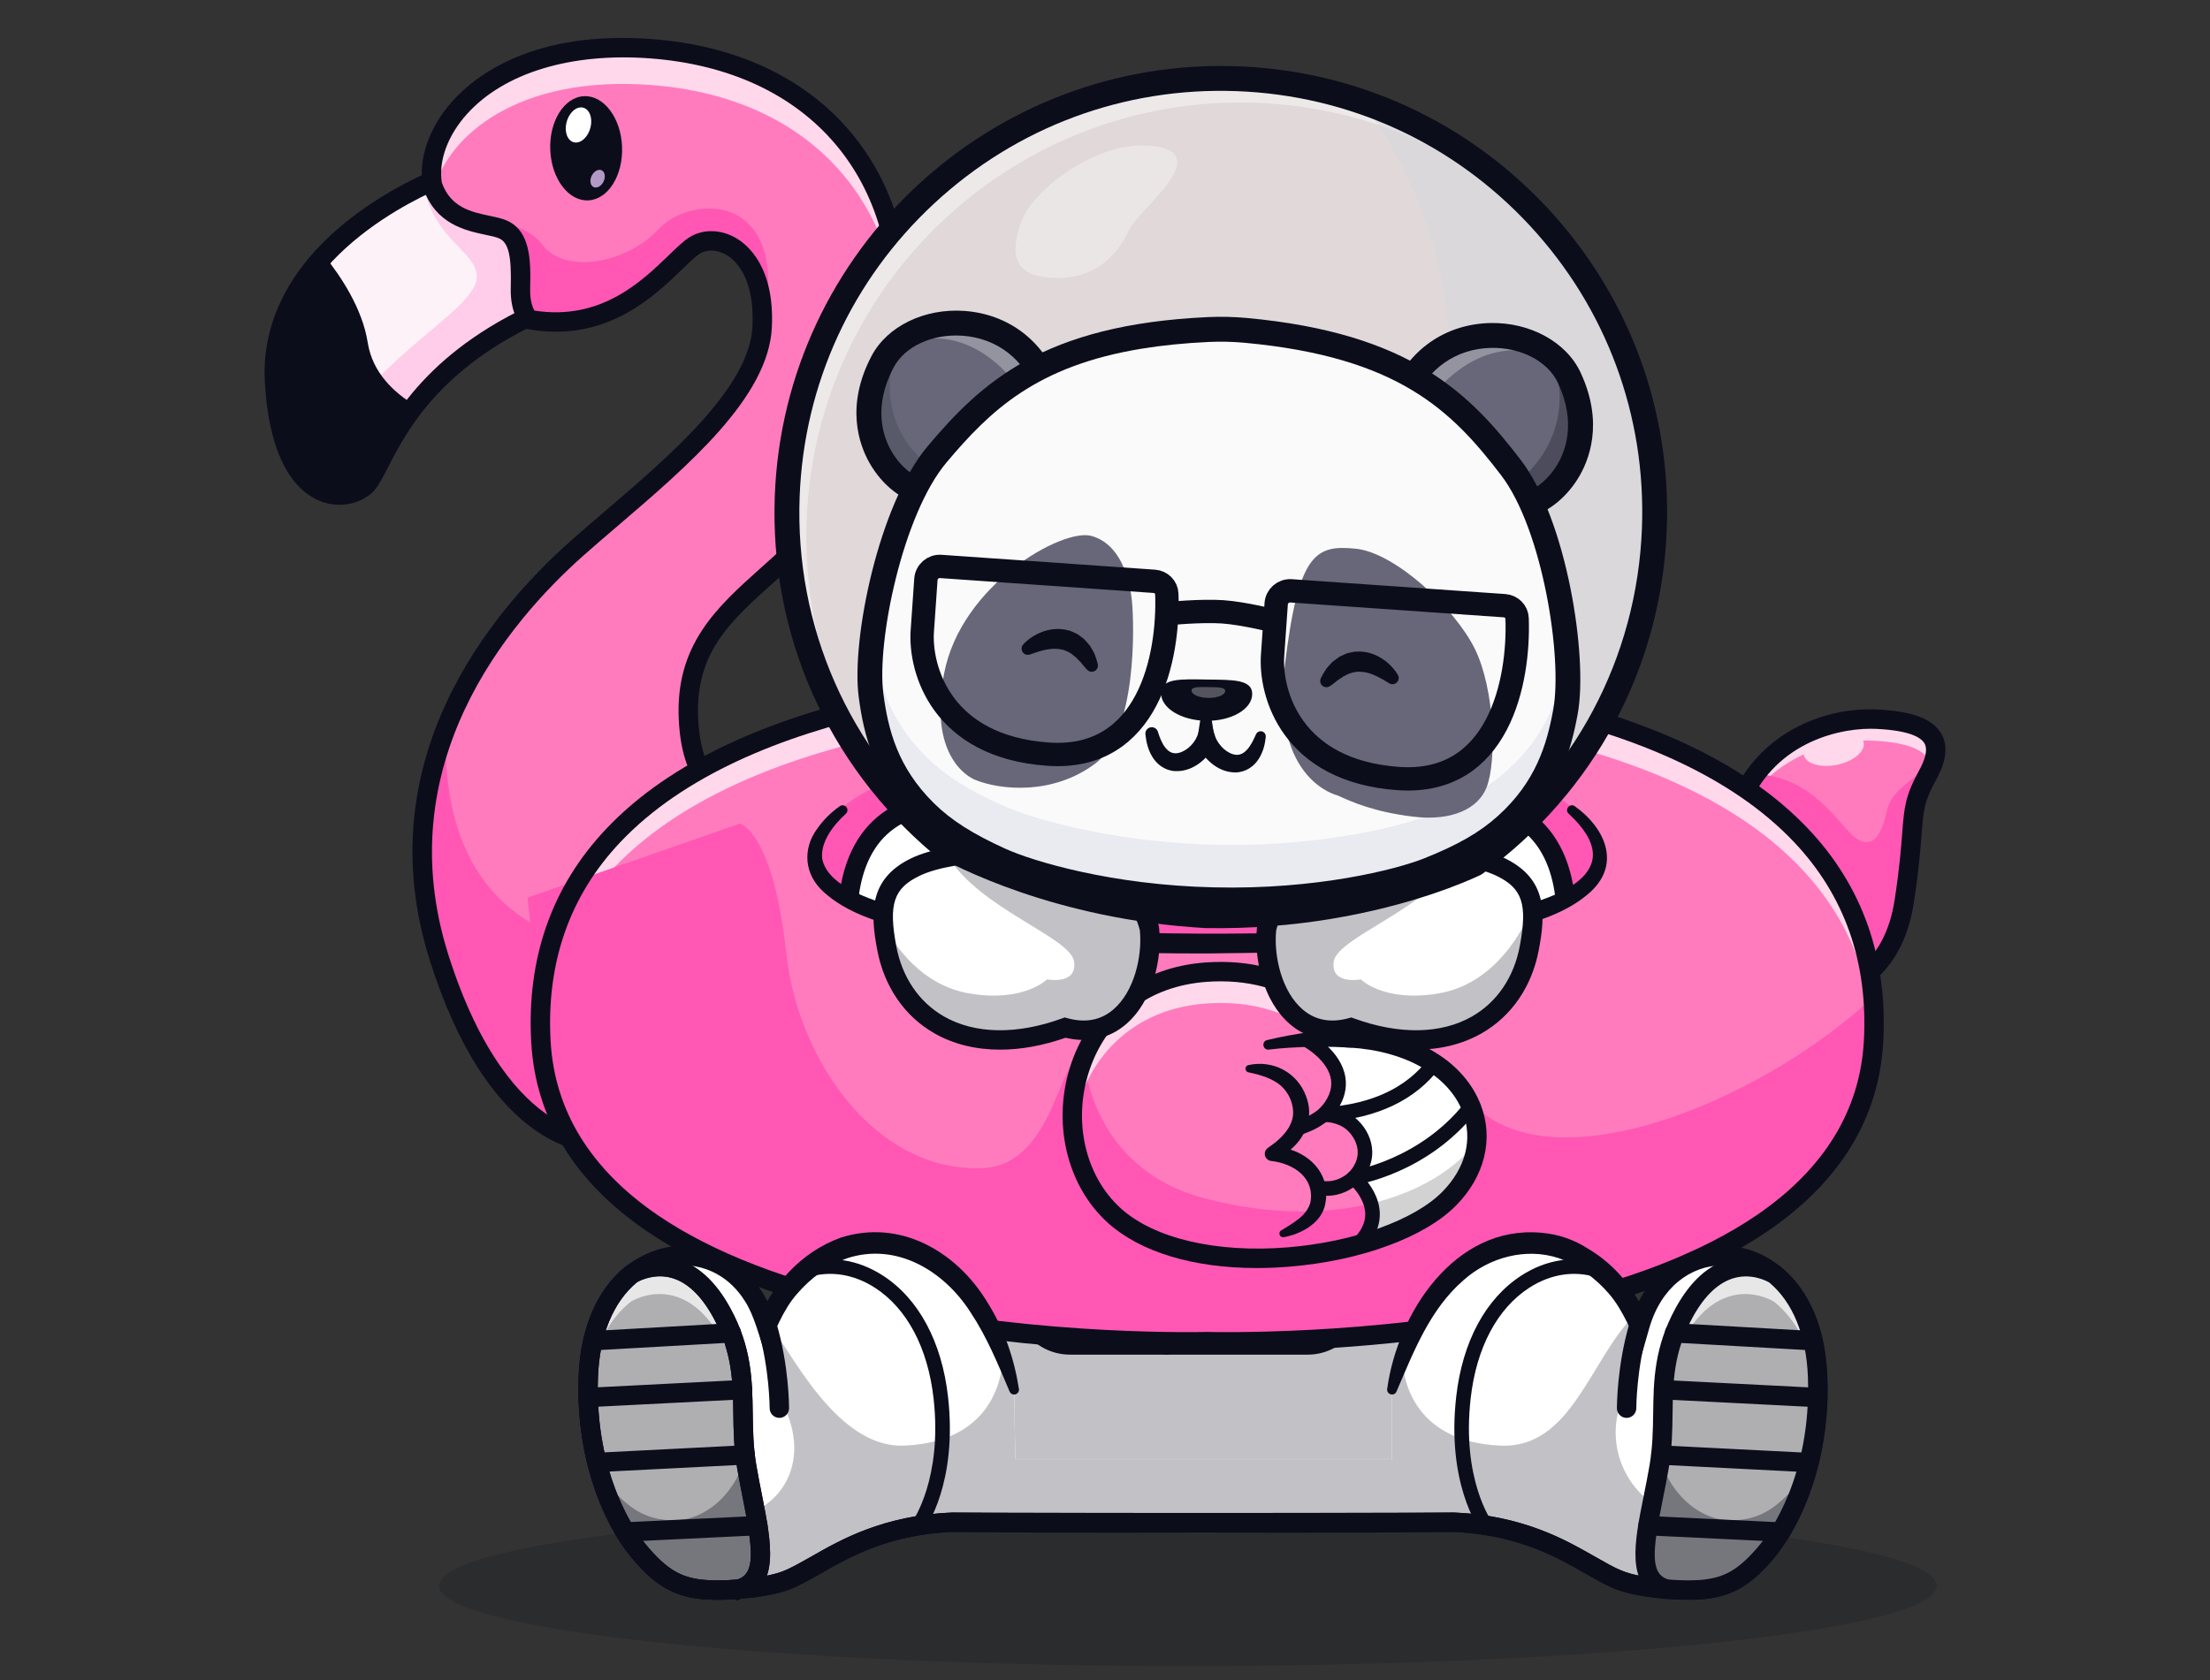 <svg width="142" height="108" viewBox="0 0 142 108" fill="none" xmlns="http://www.w3.org/2000/svg">
<rect x="0" y="0" width="142" height="108" fill="#333333" stroke="none"/>
<path d="M35.534 19.657C30.987 21.551 28.328 23.927 26.662 26.046C24.873 28.321 24.231 30.296 23.627 31.045C22.769 32.113 19.748 32.678 18.338 28.544C17.983 27.511 17.733 26.188 17.639 24.502C17.453 21.144 18.913 18.46 20.824 16.413C22.938 14.148 25.602 12.659 27.195 11.9C28.04 11.499 28.583 11.301 28.583 11.301C28.583 11.301 42.954 16.575 35.534 19.657Z" fill="#FDF2F8"/>
<path d="M35.536 19.657C30.989 21.551 28.33 23.927 26.664 26.046C24.875 28.321 24.233 30.297 23.628 31.045C22.771 32.113 19.75 32.678 18.34 28.544C19.185 29.211 20.474 29.332 22.144 26.884C25.328 22.22 30.82 19.655 30.634 17.677C30.488 16.094 27.874 15.375 27.197 11.9C28.042 11.499 28.585 11.301 28.585 11.301C28.585 11.301 42.956 16.575 35.536 19.657Z" fill="#FFCCEA"/>
<path d="M26.663 26.05C24.874 28.326 24.231 30.301 23.627 31.049C22.557 32.382 18.106 32.935 17.639 24.506C17.453 21.149 18.913 18.465 20.824 16.418C21.888 17.736 23.286 19.825 23.627 22.017C23.931 23.961 25.327 25.245 26.663 26.05Z" fill="#0B0D1B"/>
<path d="M21.811 32.444C21.477 32.444 21.129 32.393 20.779 32.281C19.512 31.873 17.338 30.325 17.017 24.539C16.799 20.63 18.71 16.993 22.541 14.023C25.385 11.818 28.25 10.762 28.371 10.718L28.585 10.641L28.799 10.719C28.892 10.753 31.118 11.574 33.391 12.77C36.653 14.488 38.255 16.037 38.286 17.508C38.309 18.616 37.465 19.534 35.775 20.237C28.377 23.312 26.136 27.684 24.933 30.033C24.624 30.636 24.38 31.112 24.115 31.441C23.66 32.005 22.797 32.444 21.811 32.444ZM28.59 11.972C27.075 12.585 17.828 16.658 18.262 24.47C18.466 28.152 19.523 30.567 21.16 31.093C22.055 31.381 22.858 31.012 23.144 30.658C23.328 30.429 23.558 29.982 23.823 29.465C25.099 26.973 27.475 22.336 35.296 19.085C36.099 18.751 37.053 18.211 37.039 17.534C37.004 15.858 32.151 13.31 28.59 11.972Z" fill="#0B0D1B"/>
<path d="M57.719 21.101C56.214 37.69 43.711 36.218 44.235 46.27C44.361 48.704 45.069 49.912 45.766 50.513C46.957 51.538 47.762 52.934 48.036 54.481C48.081 54.738 48.125 55.007 48.167 55.285C49.017 60.935 48.897 70.637 38.958 73.483C38.958 73.483 32.304 74.47 28.213 61.554C26.417 55.885 27.021 50.907 28.653 46.759C30.743 41.453 34.513 37.51 37.085 35.228C37.762 34.627 38.494 34.002 39.248 33.356C43.271 29.913 47.973 25.901 48.834 21.997C48.837 21.981 48.841 21.969 48.844 21.955C48.911 21.644 48.953 21.335 48.968 21.028C49.001 20.373 48.975 19.783 48.902 19.252C48.427 15.799 45.955 14.945 44.629 15.777C43.1 16.74 39.994 21.632 33.98 20.534C33.98 20.534 33.397 19.965 33.437 18.527C33.492 16.575 33.362 15.266 32.381 14.779C32.016 14.599 31.449 14.519 30.831 14.37C30.831 14.37 30.831 14.37 30.827 14.37C29.69 14.103 28.372 13.614 27.782 11.894C27.117 8.135 31.588 2.368 41.818 3.131C53.064 3.973 58.538 12.041 57.719 21.101Z" fill="#FF7BBD"/>
<path d="M48.97 21.025C49.216 16.096 46.16 14.815 44.631 15.776C43.102 16.738 39.997 21.63 33.982 20.532C33.982 20.532 33.4 19.962 33.439 18.525C33.494 16.574 33.365 15.263 32.383 14.778C32.019 14.597 31.452 14.517 30.832 14.369C31.744 14.29 33.774 14.294 34.854 15.739C36.277 17.642 40.257 16.966 42.334 14.713C44.408 12.463 51.3 12.111 48.846 21.952C48.913 21.642 48.955 21.333 48.97 21.025Z" fill="#FF57B3"/>
<g opacity="0.7">
<path d="M57.761 20.509C57.276 12.697 51.838 6.212 41.819 5.463C33.328 4.829 28.805 8.695 27.891 12.177C27.851 12.088 27.817 11.993 27.782 11.894C27.118 8.135 31.589 2.368 41.819 3.131C52.82 3.954 58.297 11.691 57.761 20.509Z" fill="white"/>
</g>
<path d="M38.959 73.483C38.959 73.483 32.305 74.469 28.213 61.553C26.416 55.885 27.021 50.906 28.654 46.758C28.459 51.509 29.537 57.724 35.858 60.153C44.869 63.615 47.566 57.241 48.168 55.283C49.018 60.933 48.896 70.636 38.959 73.483Z" fill="#FF57B3"/>
<path d="M38.611 74.126C36.975 74.126 31.269 73.258 27.621 61.741C23.543 48.871 31.544 39.312 36.675 34.76C37.365 34.148 38.097 33.522 38.873 32.858C43.007 29.322 48.152 24.922 48.348 20.997C48.507 17.811 47.229 16.708 46.672 16.382C46.087 16.04 45.433 16.01 44.964 16.305C44.691 16.477 44.301 16.854 43.85 17.29C42.003 19.077 38.91 22.067 33.871 21.148L33.684 21.114L33.547 20.98C33.467 20.902 32.771 20.172 32.818 18.508C32.874 16.481 32.681 15.622 32.107 15.338C31.914 15.242 31.567 15.168 31.2 15.091C29.92 14.82 27.987 14.412 27.194 12.097L27.17 12.003C26.856 10.221 27.574 8.157 29.091 6.48C30.65 4.758 34.384 1.952 41.868 2.51C47.26 2.913 51.672 4.969 54.627 8.455C57.462 11.802 58.782 16.313 58.343 21.158C57.499 30.465 53.199 34.313 49.743 37.406C46.891 39.958 44.639 41.974 44.861 46.237C44.979 48.511 45.624 49.545 46.144 50.011C47.499 51.226 48.37 52.75 48.662 54.418C49.15 57.201 49.493 61.317 48.363 65.127C47.004 69.704 43.899 72.717 39.134 74.083L39.054 74.1C39.015 74.106 38.86 74.126 38.611 74.126ZM45.7 14.857C46.236 14.857 46.791 15.007 47.302 15.306C48.055 15.747 49.787 17.191 49.593 21.059C49.37 25.52 44.224 29.922 39.684 33.806C38.912 34.466 38.184 35.089 37.503 35.693C32.597 40.044 24.945 49.166 28.809 61.365C30.84 67.775 33.491 70.562 35.358 71.772C37.17 72.947 38.607 72.889 38.842 72.87C48.6 70.038 48.415 60.233 47.434 54.634C47.19 53.244 46.456 51.966 45.312 50.94C44.299 50.032 43.728 48.471 43.615 46.302C43.362 41.443 46.058 39.031 48.912 36.477C52.375 33.377 56.301 29.863 57.101 21.045C57.509 16.536 56.293 12.351 53.675 9.262C50.941 6.035 46.827 4.131 41.776 3.753C36.695 3.374 32.408 4.673 30.016 7.317C28.769 8.694 28.164 10.343 28.39 11.739C28.963 13.344 30.287 13.623 31.457 13.871C31.924 13.969 32.326 14.054 32.661 14.22C34.049 14.908 34.117 16.657 34.064 18.543C34.043 19.311 34.222 19.756 34.338 19.962C38.603 20.629 41.233 18.086 42.983 16.393C43.505 15.889 43.917 15.49 44.3 15.249C44.717 14.987 45.2 14.857 45.7 14.857Z" fill="#0B0D1B"/>
<path d="M37.523 6.182C38.797 6.121 39.892 7.57 39.969 9.42C40.046 11.269 39.075 12.818 37.802 12.879C36.528 12.94 35.433 11.49 35.356 9.64C35.279 7.791 36.249 6.242 37.523 6.182Z" fill="#0B0D1B"/>
<path d="M37.572 6.957C37.967 7.147 38.107 7.782 37.885 8.376C37.663 8.97 37.163 9.297 36.769 9.107C36.374 8.916 36.234 8.281 36.456 7.687C36.678 7.093 37.177 6.766 37.572 6.957Z" fill="white"/>
<path d="M38.721 10.985C38.904 11.136 38.909 11.483 38.731 11.759C38.554 12.034 38.261 12.135 38.077 11.983C37.894 11.832 37.889 11.485 38.067 11.209C38.245 10.934 38.537 10.833 38.721 10.985Z" fill="#B199C5"/>
<g opacity="0.2">
<path d="M76.327 107.079C102.903 107.079 124.447 104.768 124.447 101.918C124.447 99.068 102.903 96.758 76.327 96.758C49.751 96.758 28.207 99.068 28.207 101.918C28.207 104.768 49.751 107.079 76.327 107.079Z" fill="#0B0D1B"/>
</g>
<path d="M124.273 48.867C124.19 49.146 124.058 49.451 123.876 49.785C122.505 52.281 123.205 52.403 122.354 57.941C121.501 63.48 117.332 63.814 117.332 63.814C117.332 63.814 109.841 57.66 111.489 52.402C111.81 51.377 112.27 50.5 112.826 49.758C114.856 47.043 118.154 46.106 120.603 46.225C123.305 46.358 124.808 47.059 124.273 48.867Z" fill="#FF7BBD"/>
<g opacity="0.7">
<path d="M124.274 48.867C124.231 49.012 124.176 49.163 124.106 49.32C123.93 48.19 122.528 47.711 120.349 47.604C120.142 47.595 119.93 47.591 119.71 47.599C119.725 47.634 119.738 47.671 119.745 47.709C119.865 48.288 119.101 48.936 118.037 49.156C116.975 49.375 116.016 49.084 115.896 48.505C115.895 48.5 115.895 48.493 115.893 48.487C114.659 49.052 113.486 49.915 112.572 51.137C112.031 51.861 111.58 52.711 111.261 53.703C111.283 53.267 111.357 52.831 111.49 52.402C111.811 51.377 112.271 50.5 112.827 49.758C114.857 47.043 118.155 46.106 120.604 46.225C123.306 46.358 124.809 47.059 124.274 48.867Z" fill="white"/>
</g>
<path d="M124.273 48.863C124.19 49.142 124.058 49.447 123.876 49.781C122.505 52.276 123.205 52.398 122.354 57.937C121.501 63.476 117.332 63.81 117.332 63.81C117.332 63.81 109.841 57.656 111.489 52.398C111.81 51.373 112.27 50.496 112.826 49.754C116.568 49.916 118.217 53.142 119.231 53.855C119.849 54.289 120.753 54.518 121.251 52.062C121.526 50.708 123.329 49.912 124.273 48.863Z" fill="#FF57B3"/>
<path d="M117.129 64.456L116.934 64.296C116.615 64.033 109.138 57.81 110.892 52.215C112.404 47.392 116.874 45.419 120.632 45.601C122.9 45.712 124.207 46.212 124.746 47.176C125.172 47.936 125.062 48.915 124.419 50.085C123.63 51.524 123.589 52.054 123.468 53.625C123.394 54.598 123.291 55.93 122.968 58.035C122.051 63.992 117.427 64.431 117.38 64.435L117.129 64.456ZM120.208 46.838C117.699 46.838 113.511 48.03 112.082 52.588C110.726 56.914 116.354 62.133 117.519 63.154C118.358 62.985 121.079 62.111 121.735 57.846C122.052 55.788 122.152 54.483 122.225 53.53C122.35 51.903 122.407 51.16 123.326 49.485C123.616 48.957 123.909 48.233 123.658 47.785C123.451 47.416 122.748 46.953 120.571 46.847C120.455 46.841 120.334 46.838 120.208 46.838Z" fill="#0B0D1B"/>
<path d="M96.637 96.822H58.651C58.651 96.822 57.808 89.85 58.417 80.066H97.414C97.911 89.85 96.637 96.822 96.637 96.822Z" fill="white"/>
<g opacity="0.25">
<path d="M96.637 96.822H58.651C58.651 96.822 57.808 89.85 58.417 80.066H97.414C97.911 89.85 96.637 96.822 96.637 96.822Z" fill="#0B0D1B"/>
</g>
<path d="M92.201 60.254C94.375 65.811 95.275 71.766 96.017 77.656C96.658 83.583 96.921 89.546 96.474 95.501C96.474 95.501 96.429 96.073 96.429 96.073H95.853H76.486V94.826H77.233V96.073H57.867H57.254C57.109 89.914 57.526 83.77 58.26 77.66C59.057 71.779 59.892 65.848 61.828 60.213C61.886 60.05 62.064 59.964 62.227 60.022C62.372 60.072 62.456 60.219 62.433 60.366C61.971 63.292 61.39 66.175 60.876 69.077C59.385 77.774 58.575 86.614 58.49 95.437C58.49 95.437 57.867 94.826 57.867 94.826H77.233V96.073H76.486V94.826H95.853L95.231 95.398C95.314 93.956 95.343 92.475 95.35 91.01C95.356 83.663 94.713 76.309 93.371 69.084C92.823 66.194 92.143 63.341 91.603 60.429C91.572 60.259 91.684 60.095 91.854 60.064C92.003 60.036 92.147 60.119 92.201 60.254Z" fill="#0B0D1B"/>
<g opacity="0.35">
<path d="M76.914 82.023C77.076 82.271 77.232 82.514 77.383 82.752C77.231 82.514 77.074 82.269 76.914 82.023Z" fill="#0B0D1B"/>
</g>
<path d="M67.816 82.156C65.427 83.124 61.729 82.921 59.208 82.616C57.695 82.433 56.634 81.038 56.857 79.531C57.06 78.156 58.27 77.156 59.659 77.221C62.017 77.332 65.554 77.384 67.794 76.887" fill="white"/>
<path d="M67.816 82.155C65.426 83.124 61.728 82.92 59.207 82.616C57.695 82.433 56.634 81.037 56.857 79.531C56.901 79.224 56.998 78.935 57.135 78.672C57.533 79.432 58.287 79.992 59.207 80.104C61.724 80.409 65.415 80.612 67.806 79.649L67.816 82.155Z" fill="#D8D8D8"/>
<path d="M63.067 83.495C61.685 83.495 60.31 83.381 59.133 83.239C58.235 83.13 57.438 82.674 56.888 81.954C56.338 81.233 56.108 80.341 56.241 79.444C56.492 77.743 57.976 76.524 59.689 76.602C62.147 76.717 65.525 76.755 67.66 76.282C67.991 76.209 68.814 76.207 69.301 77.773C69.798 79.37 69.744 82.053 68.051 82.738C66.651 83.305 64.853 83.495 63.067 83.495ZM59.531 77.845C58.502 77.845 57.627 78.595 57.474 79.626C57.391 80.188 57.535 80.746 57.88 81.197C58.223 81.647 58.722 81.933 59.283 82.001C62.891 82.438 65.838 82.289 67.583 81.582C68.112 81.368 68.26 80.511 68.299 80.153C68.433 78.919 68.055 77.789 67.821 77.523C65.551 78.001 62.124 77.965 59.63 77.848C59.597 77.846 59.564 77.845 59.531 77.845Z" fill="#0B0D1B"/>
<path d="M94.7 82.616C93.517 82.76 92.074 82.88 90.628 82.867C90.529 82.867 90.431 82.865 90.331 82.862C90.227 82.861 90.121 82.858 90.017 82.853C89.946 82.852 89.877 82.849 89.809 82.846C89.726 82.841 89.645 82.837 89.563 82.832C89.459 82.826 89.355 82.819 89.252 82.811H89.245C89.142 82.803 89.038 82.794 88.936 82.784C88.868 82.778 88.8 82.77 88.733 82.763C88.676 82.758 88.619 82.751 88.563 82.745C88.474 82.734 88.385 82.722 88.299 82.71C88.216 82.698 88.135 82.686 88.055 82.672C88.038 82.671 88.021 82.669 88.006 82.665C87.911 82.651 87.818 82.635 87.726 82.617C87.632 82.6 87.54 82.582 87.45 82.562C87.442 82.561 87.434 82.559 87.427 82.558C87.376 82.546 87.324 82.535 87.275 82.523C87.219 82.511 87.163 82.497 87.107 82.482H87.106C86.935 82.44 86.768 82.392 86.605 82.34C86.517 82.313 86.43 82.283 86.344 82.253C86.258 82.223 86.173 82.19 86.092 82.156L86.102 79.626L86.114 76.887C86.688 77.015 87.347 77.106 88.049 77.169C90.088 77.354 92.495 77.303 94.249 77.222C94.291 77.22 94.334 77.219 94.377 77.219C95.711 77.219 96.854 78.199 97.051 79.531C97.274 81.038 96.212 82.434 94.7 82.616Z" fill="white"/>
<path d="M94.7 82.618C93.517 82.761 92.074 82.882 90.628 82.868C90.529 82.868 90.431 82.867 90.331 82.864C90.227 82.862 90.121 82.859 90.017 82.855C89.946 82.853 89.877 82.85 89.809 82.847C89.726 82.843 89.645 82.838 89.563 82.834C89.459 82.828 89.355 82.82 89.252 82.813H89.245C89.142 82.805 89.038 82.796 88.936 82.785C88.868 82.779 88.8 82.772 88.734 82.764C88.676 82.76 88.619 82.752 88.563 82.746C88.474 82.736 88.385 82.724 88.299 82.712C88.216 82.7 88.135 82.688 88.055 82.674C88.038 82.672 88.021 82.671 88.006 82.666C87.911 82.653 87.818 82.636 87.726 82.618C87.632 82.602 87.54 82.583 87.45 82.564C87.442 82.562 87.434 82.561 87.427 82.559C87.376 82.547 87.324 82.537 87.275 82.525C87.219 82.513 87.163 82.499 87.107 82.484H87.106C86.935 82.442 86.768 82.393 86.605 82.342C86.517 82.315 86.43 82.285 86.344 82.254C86.258 82.224 86.173 82.191 86.092 82.158L86.102 79.628L86.104 79.445C86.181 79.477 86.262 79.509 86.344 79.537C86.43 79.568 86.517 79.598 86.605 79.625C86.768 79.676 86.935 79.725 87.106 79.767H87.107C87.163 79.782 87.219 79.795 87.275 79.808C87.324 79.82 87.376 79.83 87.427 79.842L87.45 79.847C87.54 79.866 87.632 79.884 87.726 79.901C87.818 79.919 87.911 79.936 88.006 79.949C88.021 79.954 88.038 79.955 88.055 79.957C88.135 79.97 88.216 79.982 88.299 79.995C88.385 80.007 88.474 80.019 88.563 80.029C88.619 80.035 88.676 80.043 88.734 80.047C88.8 80.055 88.868 80.062 88.936 80.068C89.038 80.079 89.142 80.088 89.245 80.096H89.252C89.355 80.103 89.459 80.111 89.563 80.117C89.645 80.121 89.726 80.126 89.809 80.13C89.877 80.133 89.946 80.136 90.017 80.138C90.121 80.142 90.227 80.145 90.331 80.147C90.431 80.15 90.529 80.151 90.628 80.151C92.074 80.165 93.517 80.044 94.7 79.901C95.578 79.795 96.305 79.279 96.716 78.57C96.883 78.86 96.999 79.184 97.051 79.533C97.274 81.04 96.212 82.436 94.7 82.618Z" fill="#D8D8D8"/>
<path d="M90.845 83.495C89.06 83.495 87.261 83.305 85.861 82.738C84.168 82.053 84.114 79.37 84.611 77.773C85.098 76.206 85.921 76.209 86.252 76.282C88.387 76.755 91.766 76.717 94.224 76.602C95.936 76.521 97.42 77.743 97.671 79.444C97.804 80.341 97.574 81.233 97.024 81.954C96.475 82.674 95.677 83.13 94.779 83.239C93.602 83.381 92.227 83.495 90.845 83.495ZM86.091 77.523C85.858 77.789 85.48 78.919 85.613 80.153C85.652 80.511 85.8 81.368 86.329 81.582C88.074 82.289 91.022 82.438 94.629 82.001C95.191 81.933 95.689 81.648 96.032 81.197C96.377 80.746 96.521 80.188 96.438 79.626C96.28 78.562 95.354 77.799 94.282 77.848C91.788 77.965 88.361 78.001 86.091 77.523Z" fill="#0B0D1B"/>
<path d="M87.017 75.144V83.589C87.017 85.156 85.734 86.438 84.167 86.438H68.615C67.05 86.438 65.768 85.156 65.768 83.589V75.144C65.768 73.577 67.05 72.297 68.615 72.297H84.167C85.09 72.297 85.913 72.741 86.436 73.426C86.8 73.904 87.017 74.5 87.017 75.144Z" fill="white"/>
<path d="M87.017 75.148V83.593C87.017 85.159 85.734 86.442 84.167 86.442H68.614C67.049 86.442 65.768 85.161 65.768 83.595V80.434C67.434 83.674 73.095 84.948 77.752 84.476C78.793 84.371 79.537 83.382 79.289 82.366C79.215 82.063 79.175 81.742 79.175 81.409C79.175 79.567 80.395 78.073 81.901 78.073C83.357 78.073 84.549 79.47 84.626 81.229C86.492 78.79 86.593 75.525 86.436 73.43C86.799 73.908 87.017 74.504 87.017 75.148Z" fill="#D8D8D8"/>
<path d="M84.021 87.065H68.754C66.761 87.065 65.14 85.443 65.14 83.45V75.29C65.14 73.297 66.761 71.676 68.754 71.676H84.021C86.014 71.676 87.635 73.297 87.635 75.29V83.45C87.635 85.443 86.014 87.065 84.021 87.065ZM68.754 72.923C67.449 72.923 66.387 73.985 66.387 75.29V83.45C66.387 84.755 67.449 85.817 68.754 85.817H84.021C85.326 85.817 86.388 84.755 86.388 83.45V75.29C86.388 73.985 85.326 72.923 84.021 72.923H68.754Z" fill="#0B0D1B"/>
<path d="M81.9 81.826C83.257 81.826 84.356 80.727 84.356 79.37C84.356 78.014 83.257 76.914 81.9 76.914C80.544 76.914 79.444 78.014 79.444 79.37C79.444 80.727 80.544 81.826 81.9 81.826Z" fill="#22A7F0"/>
<path d="M84.357 79.371C84.357 79.504 84.347 79.634 84.325 79.762C84.138 78.591 83.124 77.697 81.901 77.697C80.678 77.697 79.663 78.591 79.476 79.762C79.454 79.634 79.444 79.504 79.444 79.371C79.444 78.014 80.544 76.914 81.901 76.914C83.257 76.914 84.357 78.014 84.357 79.371Z" fill="white"/>
<path d="M84.355 79.369C84.355 80.725 83.256 81.825 81.9 81.825C80.544 81.825 79.444 80.725 79.444 79.369C79.444 79.055 79.503 78.756 79.613 78.481C79.967 79.397 80.858 80.045 81.9 80.045C82.942 80.045 83.833 79.397 84.187 78.481C84.296 78.756 84.355 79.055 84.355 79.369Z" fill="#2580EF"/>
<path d="M81.901 82.293C80.289 82.293 78.978 80.981 78.978 79.369C78.978 77.757 80.289 76.445 81.901 76.445C83.513 76.445 84.825 77.757 84.825 79.369C84.825 80.981 83.513 82.293 81.901 82.293ZM81.901 77.381C80.805 77.381 79.913 78.272 79.913 79.369C79.913 80.465 80.805 81.357 81.901 81.357C82.998 81.357 83.889 80.465 83.889 79.369C83.889 78.272 82.998 77.381 81.901 77.381Z" fill="#0B0D1B"/>
<path d="M74.941 87.065C74.597 87.065 74.317 86.785 74.317 86.441V82.366C74.317 81.342 73.829 80.362 73.011 79.746C71.881 78.896 71.207 77.545 71.207 76.131V72.299C71.207 71.955 71.486 71.676 71.831 71.676C72.175 71.676 72.454 71.955 72.454 72.299V76.131C72.454 77.155 72.943 78.134 73.761 78.75C74.89 79.6 75.564 80.952 75.564 82.366V86.441C75.564 86.785 75.285 87.065 74.941 87.065Z" fill="#0B0D1B"/>
<path d="M120.386 66.938C119.25 87.493 77.572 86.23 77.572 86.23C77.572 86.23 39.543 87.382 35.15 69.57C34.941 68.734 34.81 67.858 34.758 66.938C34.732 66.464 34.721 65.998 34.726 65.541C34.755 62.09 35.631 59.102 37.217 56.538C43.172 46.891 59.12 43.211 77.572 43.211C100.228 43.211 119.108 48.76 120.355 64.084C120.43 65.001 120.44 65.951 120.386 66.938Z" fill="#FF7BBD"/>
<path d="M102.781 55.776C102.112 62.877 77.571 62.441 77.571 62.441C77.571 62.441 55.177 62.839 52.59 56.685C52.467 56.396 52.39 56.093 52.36 55.776C52.344 55.612 52.338 55.451 52.34 55.293C52.358 54.101 52.874 53.068 53.807 52.182C57.314 48.85 66.705 47.578 77.571 47.578C90.912 47.578 102.029 49.495 102.763 54.789C102.807 55.106 102.814 55.435 102.781 55.776Z" fill="#FF57B3"/>
<g opacity="0.7">
<path d="M120.392 66.802C120.384 66.6 120.37 66.4 120.355 66.201C119.108 50.877 100.229 45.328 77.572 45.328C59.12 45.328 43.172 49.008 37.217 58.654C35.764 61.004 34.908 63.708 34.752 66.799C34.73 66.372 34.721 65.953 34.726 65.541C34.755 62.09 35.632 59.102 37.217 56.538C43.172 46.891 59.12 43.211 77.572 43.211C100.229 43.211 119.108 48.76 120.355 64.084C120.427 64.958 120.439 65.864 120.392 66.802Z" fill="white"/>
</g>
<path d="M120.384 66.937C119.247 87.492 77.57 86.229 77.57 86.229C77.57 86.229 39.541 87.381 35.148 69.568L34.724 65.54L33.898 57.693L37.215 56.536L47.55 52.934C47.55 52.934 49.68 53.478 50.513 61.241C51.248 68.087 56.202 75.319 63.084 75.082C67.812 74.919 67.979 67.662 69.645 67.936C77.517 69.229 84.698 69.725 93.947 70.091C98.487 76.878 112.942 71.037 120.353 64.082C120.428 64.999 120.438 65.95 120.384 66.937Z" fill="#FF57B3"/>
<path d="M78.874 86.866C78.124 86.866 77.666 86.855 77.568 86.853C77.058 86.865 66.759 87.099 56.457 84.901C50.246 83.575 45.238 81.637 41.572 79.138C36.906 75.958 34.403 71.864 34.132 66.972C33.834 61.575 35.456 56.964 38.953 53.269C47.308 44.439 64.564 42.586 77.568 42.586C90.573 42.586 107.828 44.439 116.183 53.269C119.68 56.964 121.302 61.575 121.004 66.972C120.734 71.864 118.231 75.958 113.564 79.138C109.899 81.637 104.891 83.575 98.679 84.901C90.355 86.677 82.031 86.866 78.874 86.866ZM77.568 85.605L77.587 85.606C77.691 85.609 88.07 85.892 98.438 83.677C104.486 82.385 109.341 80.509 112.869 78.103C117.193 75.153 119.511 71.385 119.759 66.903C120.037 61.861 118.53 57.562 115.278 54.126C107.227 45.619 90.328 43.833 77.568 43.833C64.809 43.833 47.909 45.619 39.859 54.126C36.607 57.562 35.099 61.861 35.378 66.903C35.625 71.385 37.943 75.153 42.267 78.103C45.795 80.509 50.65 82.385 56.698 83.677C67.066 85.892 77.445 85.609 77.549 85.606L77.568 85.605Z" fill="#0B0D1B"/>
<path d="M65.166 89.35C62.29 78.893 55.825 79.23 53.411 80.558C52.004 81.332 50.369 82.483 49.241 85.245C47.348 78.381 38.144 79.136 37.803 88.472C37.602 93.967 39.576 97.905 41.01 99.65C42.426 101.373 43.482 101.948 44.991 102.14C46.387 102.317 49.344 102.083 50.667 101.516C52.871 100.571 55.539 98.088 61.155 97.836C61.155 97.836 68.783 97.926 77.298 97.87C85.812 97.926 93.44 97.836 93.44 97.836C99.057 98.088 101.725 100.571 103.929 101.516C105.252 102.083 108.208 102.317 109.605 102.14C111.113 101.948 112.17 101.373 113.586 99.65C115.019 97.905 116.993 93.967 116.792 88.472C116.451 79.136 107.248 78.381 105.354 85.245C104.227 82.483 102.592 81.332 101.184 80.558C98.77 79.23 92.306 78.893 89.429 89.35V93.778H65.246C65.224 93.778 65.166 89.35 65.166 89.35Z" fill="white"/>
<path d="M113.587 99.646C112.17 101.369 111.114 101.944 109.606 102.136C108.208 102.313 105.253 102.08 103.93 101.513C102.679 100.977 101.28 99.947 99.278 99.109C99.2 99.076 99.123 99.043 99.041 99.011C98.63 98.847 98.194 98.69 97.728 98.548C97.537 98.49 97.34 98.434 97.139 98.381C96.871 98.311 96.592 98.246 96.306 98.185C96.234 98.169 96.161 98.155 96.088 98.141C95.87 98.099 95.644 98.06 95.415 98.024C94.799 97.931 94.143 97.864 93.441 97.833C93.441 97.833 85.813 97.923 77.297 97.867C68.783 97.923 61.155 97.833 61.155 97.833C60.454 97.864 59.797 97.931 59.183 98.024C58.952 98.06 58.728 98.099 58.508 98.141C58.435 98.155 58.364 98.169 58.29 98.185C58.004 98.246 57.726 98.311 57.457 98.381C57.256 98.434 57.059 98.49 56.868 98.548C56.612 98.626 56.366 98.708 56.126 98.794C55.949 98.858 55.774 98.923 55.604 98.992C55.604 98.992 55.604 98.99 55.603 98.992C55.491 99.035 55.379 99.082 55.269 99.129C53.294 99.962 51.907 100.981 50.667 101.513C49.345 102.08 46.388 102.313 44.992 102.136C43.766 101.98 42.839 101.572 41.775 100.5C41.569 100.293 41.36 100.062 41.142 99.805C41.098 99.752 41.053 99.701 41.01 99.646C39.576 97.901 37.602 93.963 37.803 88.469C37.808 88.348 37.814 88.226 37.822 88.108C37.83 87.988 37.839 87.871 37.849 87.756V87.75C37.859 87.636 37.872 87.524 37.884 87.412C37.897 87.299 37.912 87.187 37.928 87.078C37.928 87.079 37.928 87.08 37.928 87.081C39.085 79.075 47.448 78.735 49.242 85.241C50.37 82.479 52.004 81.328 53.412 80.554C55.636 79.331 61.299 78.949 64.427 87.078C64.693 87.772 64.941 88.526 65.167 89.347C65.167 89.347 65.225 93.774 65.246 93.774H89.429V89.347C89.635 88.597 89.859 87.904 90.1 87.262C93.212 78.943 98.943 79.321 101.184 80.554C102.461 81.256 103.926 82.269 105.029 84.515C105.119 84.699 105.206 84.891 105.29 85.092C105.312 85.142 105.334 85.192 105.354 85.241C107.151 78.735 115.511 79.075 116.67 87.078C116.681 87.155 116.691 87.233 116.701 87.312C116.709 87.373 116.715 87.433 116.721 87.496C116.741 87.664 116.757 87.835 116.768 88.01C116.772 88.067 116.776 88.128 116.779 88.188C116.785 88.279 116.79 88.373 116.793 88.468C116.994 93.964 115.02 97.901 113.587 99.646Z" fill="white"/>
<g opacity="0.25">
<path d="M113.585 99.651C112.169 101.374 111.112 101.949 109.604 102.141C108.207 102.319 105.251 102.085 103.929 101.518C102.678 100.982 101.279 99.952 99.277 99.114C99.199 99.081 99.121 99.048 99.04 99.016C98.629 98.852 98.192 98.695 97.727 98.553C97.535 98.495 97.339 98.439 97.138 98.386C96.87 98.315 96.591 98.249 96.304 98.19C96.233 98.174 96.159 98.16 96.086 98.146C95.868 98.104 95.642 98.065 95.413 98.029C94.798 97.936 94.142 97.869 93.439 97.838C93.439 97.838 85.811 97.928 77.296 97.872C68.781 97.928 61.154 97.838 61.154 97.838C60.453 97.869 59.795 97.936 59.181 98.029C58.951 98.065 58.727 98.104 58.507 98.146C58.434 98.16 58.362 98.174 58.289 98.19C58.002 98.249 57.725 98.315 57.455 98.386C57.254 98.439 57.058 98.495 56.866 98.553C56.611 98.631 56.365 98.713 56.125 98.799C55.947 98.863 55.773 98.928 55.603 98.997C55.603 98.997 55.603 98.995 55.601 98.997C55.489 99.041 55.377 99.087 55.268 99.134C53.292 99.968 51.906 100.986 50.666 101.518C49.343 102.085 46.386 102.318 44.99 102.141C43.764 101.985 42.837 101.577 41.773 100.505C41.569 100.298 41.358 100.067 41.14 99.81C41.098 99.757 41.053 99.706 41.01 99.651C39.576 97.906 37.602 93.969 37.803 88.473C37.808 88.352 37.813 88.231 37.82 88.113C37.828 87.993 37.837 87.876 37.847 87.761V87.755C37.858 87.641 37.87 87.529 37.883 87.417C37.895 87.305 37.911 87.192 37.926 87.083C38.38 90.941 39.866 93.728 41.01 95.119C42.426 96.842 43.48 97.417 44.99 97.609C45.004 97.61 45.018 97.612 45.032 97.614C49.366 98.181 52.216 94.822 50.552 90.779C49.32 87.789 48.869 85.543 49.24 85.246C49.93 84.69 53.096 93.125 58.099 92.913C64.698 92.633 64.425 87.083 64.425 87.083C64.692 87.777 64.94 88.531 65.165 89.352C65.165 89.352 65.223 93.779 65.245 93.779H89.427V89.352C89.633 88.602 89.858 87.909 90.099 87.267C90.121 88.23 90.543 92.664 96.426 92.913C100.98 93.106 102.171 87.35 105.027 84.52C105.308 84.24 105.605 83.991 105.923 83.777C105.66 83.955 105.468 84.425 105.289 85.097C104.952 86.381 104.67 88.392 104.05 90.463C103.005 93.954 105.535 97.536 109.179 97.624C109.344 97.629 109.488 97.624 109.604 97.609C111.112 97.417 112.169 96.842 113.585 95.119C114.728 93.728 116.215 90.941 116.668 87.083C116.679 87.16 116.69 87.238 116.699 87.317C116.707 87.378 116.713 87.439 116.72 87.501C116.74 87.669 116.755 87.841 116.766 88.015C116.771 88.073 116.774 88.133 116.777 88.193C116.783 88.284 116.788 88.378 116.791 88.473C116.992 93.969 115.018 97.906 113.585 99.651Z" fill="#0B0D1B"/>
</g>
<path d="M50.076 91.13C50.076 91.13 50.076 91.13 50.076 91.13C49.732 91.13 49.453 90.851 49.453 90.507C49.453 90.481 49.444 87.93 48.701 85.422C48.603 85.092 48.791 84.745 49.121 84.647C49.451 84.549 49.798 84.737 49.896 85.068C50.693 87.755 50.7 90.396 50.7 90.507C50.699 90.852 50.42 91.13 50.076 91.13Z" fill="#0B0D1B"/>
<path d="M47.459 102.768C47.114 102.768 46.835 102.489 46.835 102.145C46.835 101.859 47.026 101.619 47.288 101.545C47.345 101.528 47.404 101.52 47.463 101.52C47.808 101.52 48.087 101.799 48.087 102.143C48.087 102.428 47.895 102.669 47.634 102.743C47.577 102.76 47.517 102.768 47.459 102.768Z" fill="#0B0D1B"/>
<path d="M104.514 91.13C104.17 91.13 103.891 90.851 103.891 90.507C103.891 90.396 103.898 87.755 104.694 85.067C104.792 84.737 105.139 84.549 105.469 84.647C105.799 84.745 105.987 85.092 105.89 85.422C105.147 87.929 105.138 90.481 105.138 90.507C105.138 90.851 104.859 91.13 104.514 91.13C104.514 91.13 104.514 91.13 104.514 91.13Z" fill="#0B0D1B"/>
<path d="M89.131 89.267C89.799 84.391 93.471 78.737 99.012 79.23C100.083 79.312 101.136 79.668 102.042 80.258C103.379 81.045 104.528 82.239 105.28 83.609C105.539 84.06 105.741 84.535 105.935 85.009L104.756 85.079C104.966 84.343 105.266 83.623 105.682 82.962C107.426 80.092 111.178 79.154 113.981 81.098C115.768 82.303 116.791 84.339 117.182 86.404C117.962 90.888 116.908 96.488 114.03 100.093C113.176 101.132 112.132 102.124 110.806 102.521C110.06 102.756 109.269 102.823 108.511 102.82C107.395 102.817 106.302 102.721 105.207 102.517C104.275 102.367 103.355 101.989 102.541 101.512C101.767 101.082 100.993 100.623 100.222 100.235C97.771 98.972 95.001 98.372 92.244 98.462C82.818 98.494 71.789 98.494 62.362 98.462L61.295 98.46C61.204 98.457 61.118 98.462 61.035 98.469L60.782 98.488L60.276 98.524C58.217 98.707 56.223 99.296 54.383 100.233C53.278 100.779 52.203 101.493 51.07 102.017C50.202 102.416 49.232 102.563 48.301 102.685C46.806 102.836 45.272 102.963 43.801 102.523C42.287 102.064 41.151 100.868 40.223 99.648C37.632 95.979 36.748 91.081 37.362 86.686C37.733 84.523 38.741 82.363 40.615 81.102C44.414 78.594 48.747 80.907 49.843 85.073C49.857 85.089 48.667 85.004 48.666 85.009C49.572 82.552 51.528 80.449 54.003 79.552C57.813 78.321 61.441 80.418 63.417 83.659C64.51 85.383 65.166 87.313 65.47 89.267C65.496 89.438 65.379 89.599 65.208 89.625C65.061 89.648 64.922 89.565 64.868 89.432C64.117 87.65 63.391 85.892 62.36 84.345C60.657 81.68 57.616 79.838 54.442 80.866C53.198 81.327 52.072 82.157 51.219 83.152C50.301 84.178 49.724 85.736 49.154 86.993C48.812 85.985 48.451 84.51 47.861 83.623C45.975 80.589 42 80.584 39.95 83.469C38.981 84.813 38.547 86.515 38.452 88.156C38.31 90.556 38.62 93.003 39.392 95.279C40.178 97.543 41.796 100.531 44.171 101.332C45.446 101.707 46.836 101.577 48.153 101.447C49.005 101.33 49.803 101.221 50.557 100.88C51.678 100.355 52.699 99.674 53.822 99.119C56.12 97.941 58.697 97.286 61.274 97.213C61.923 97.21 63.8 97.221 64.48 97.22C72.315 97.246 82.292 97.246 90.126 97.22C90.779 97.213 92.687 97.218 93.332 97.213C95.91 97.287 98.487 97.942 100.784 99.121C101.598 99.532 102.363 99.985 103.143 100.42C103.869 100.841 104.603 101.157 105.442 101.292C106.445 101.48 107.491 101.571 108.509 101.573C109.174 101.576 109.818 101.522 110.434 101.331C111.338 101.062 112.105 100.399 112.737 99.683C115.216 96.848 116.172 92.892 116.18 89.181C116.185 87.834 116.032 86.464 115.558 85.2C113.703 79.997 107.471 80.003 105.958 85.41L105.486 87.057C104.907 85.776 104.296 84.203 103.381 83.151C102.528 82.155 101.403 81.328 100.158 80.866C98.044 80.165 95.679 80.811 94.033 82.283C91.885 84.149 90.854 86.821 89.732 89.432C89.586 89.777 89.079 89.627 89.131 89.267Z" fill="#0B0D1B"/>
<path d="M113.584 99.651C112.168 101.375 111.111 101.95 109.603 102.141C108.982 102.221 108.056 102.217 107.099 102.141C107.099 102.141 107.097 102.141 107.096 102.14C104.724 101.509 105.954 98.119 106.609 94.272C107.211 90.737 106.207 88.037 108.219 84.366C110.66 79.912 113.841 81.795 114.031 81.912C114.036 81.914 114.039 81.917 114.04 81.919C115.552 83.153 116.675 85.325 116.79 88.474C116.992 93.969 115.018 97.907 113.584 99.651Z" fill="#AFAFB2"/>
<path d="M47.463 102.14H47.462C46.517 102.214 45.603 102.216 44.99 102.138C43.481 101.946 42.426 101.371 41.01 99.648C39.576 97.904 37.602 93.966 37.803 88.47C37.919 85.302 39.055 83.124 40.58 81.893C40.582 81.891 40.583 81.891 40.585 81.89C40.718 81.806 43.91 79.865 46.375 84.363C48.387 88.033 47.382 90.734 47.984 94.268C48.639 98.114 49.831 101.506 47.463 102.14Z" fill="#AFAFB2"/>
<g opacity="0.7">
<path d="M46.373 84.363C47.604 86.609 47.706 88.493 47.739 90.427C47.606 89.098 47.281 87.729 46.44 86.194C43.921 81.598 40.66 83.582 40.523 83.667C40.522 83.669 40.52 83.669 40.519 83.67C39.177 84.754 38.13 86.555 37.789 89.106C37.789 88.896 37.794 88.684 37.802 88.47C37.917 85.302 39.053 83.124 40.579 81.893C40.58 81.891 40.582 81.891 40.583 81.89C40.717 81.806 43.908 79.865 46.373 84.363Z" fill="white"/>
</g>
<path d="M47.849 93.214C47.756 92.244 47.757 91.329 47.743 90.426C47.835 91.36 47.834 92.274 47.849 93.214Z" fill="#AFAFB2"/>
<g opacity="0.35">
<path d="M47.463 102.139H47.462C46.517 102.214 45.603 102.215 44.99 102.138C43.481 101.946 42.426 101.371 41.01 99.648C40.211 98.677 39.245 97.024 38.581 94.802C38.689 94.949 38.795 95.087 38.898 95.212C40.314 96.936 41.363 97.563 42.879 97.702C45.598 97.951 47.544 95.412 47.88 93.523C47.907 93.767 47.941 94.016 47.984 94.268C48.639 98.114 49.831 101.506 47.463 102.139Z" fill="#0B0D1B"/>
</g>
<path d="M46.1 102.822C45.647 102.822 45.239 102.801 44.908 102.759C43.154 102.537 41.966 101.801 40.524 100.046C38.778 97.922 36.982 93.761 37.177 88.45C37.288 85.401 38.346 82.91 40.159 81.432L40.207 81.383L40.274 81.35C40.508 81.208 41.799 80.494 43.41 80.91C44.785 81.266 45.966 82.328 46.918 84.066C48.307 86.599 48.336 88.74 48.365 90.81C48.38 91.881 48.395 92.988 48.596 94.166C48.707 94.822 48.835 95.466 48.958 96.089C49.568 99.164 50.144 102.069 47.621 102.745L47.541 102.766H47.482C46.999 102.803 46.529 102.822 46.1 102.822ZM40.919 82.421C39.406 83.672 38.52 85.826 38.423 88.496C38.188 94.901 40.935 98.582 41.488 99.254C42.886 100.956 43.824 101.364 45.065 101.522C45.612 101.591 46.462 101.592 47.35 101.525C48.557 101.16 48.392 99.647 47.735 96.331C47.61 95.7 47.48 95.047 47.366 94.375C47.149 93.102 47.133 91.945 47.118 90.827C47.09 88.821 47.064 86.926 45.825 84.665C45.044 83.241 44.127 82.384 43.098 82.117C42.059 81.849 41.181 82.272 40.965 82.391L40.951 82.405L40.919 82.421Z" fill="#0B0D1B"/>
<path d="M46.1 102.822C45.647 102.822 45.239 102.801 44.908 102.759C43.154 102.537 41.966 101.801 40.524 100.046C38.778 97.922 36.982 93.761 37.177 88.45C37.288 85.401 38.346 82.91 40.159 81.432L40.207 81.383L40.274 81.35C40.508 81.208 41.799 80.494 43.41 80.91C44.785 81.266 45.966 82.328 46.918 84.066C48.307 86.599 48.336 88.74 48.365 90.81C48.38 91.881 48.395 92.988 48.596 94.166C48.707 94.822 48.835 95.466 48.958 96.089C49.568 99.164 50.144 102.069 47.621 102.745L47.541 102.766H47.482C46.999 102.803 46.529 102.822 46.1 102.822ZM40.919 82.421C39.406 83.672 38.52 85.826 38.423 88.496C38.188 94.901 40.935 98.582 41.488 99.254C42.886 100.956 43.824 101.364 45.065 101.522C45.612 101.591 46.462 101.592 47.35 101.525C48.557 101.16 48.392 99.647 47.735 96.331C47.61 95.7 47.48 95.047 47.366 94.375C47.149 93.102 47.133 91.945 47.118 90.827C47.09 88.821 47.064 86.926 45.825 84.665C45.044 83.241 44.127 82.384 43.098 82.117C42.059 81.849 41.181 82.272 40.965 82.391L40.951 82.405L40.919 82.421Z" fill="#0B0D1B"/>
<path d="M47.319 102.877L47.022 102.581C46.889 102.448 46.829 102.27 46.841 102.096V101.564L47.403 101.52C47.41 101.519 47.418 101.518 47.425 101.518C48.696 101.417 49.816 101.202 50.422 100.941C50.931 100.723 51.475 100.413 52.104 100.054C54.061 98.938 56.741 97.408 61.129 97.212L61.146 97.211L61.164 97.211C61.24 97.212 68.884 97.301 77.294 97.246C85.714 97.302 93.358 97.212 93.435 97.211L93.452 97.211L93.47 97.212C97.855 97.408 100.535 98.937 102.492 100.053C103.122 100.413 103.666 100.723 104.176 100.941C104.781 101.201 105.892 101.415 107.148 101.515C107.491 101.543 107.747 101.843 107.72 102.186C107.693 102.53 107.392 102.787 107.049 102.758C106.385 102.706 104.727 102.535 103.685 102.088C103.11 101.842 102.51 101.499 101.874 101.137C99.927 100.026 97.506 98.645 93.431 98.458C93.012 98.463 85.519 98.547 77.294 98.493C69.078 98.547 61.586 98.463 61.167 98.458C57.09 98.645 54.669 100.027 52.722 101.137C52.087 101.5 51.487 101.842 50.914 102.088C49.917 102.516 48.346 102.692 47.617 102.753L47.319 102.877Z" fill="#0B0D1B"/>
<path d="M37.798 90.442C37.468 90.442 37.193 90.183 37.176 89.85C37.158 89.506 37.423 89.213 37.767 89.196L47.675 88.692C48.015 88.676 48.312 88.939 48.33 89.283C48.347 89.627 48.083 89.92 47.739 89.938L37.83 90.441C37.819 90.442 37.809 90.442 37.798 90.442Z" fill="#0B0D1B"/>
<path d="M38.096 86.794C37.767 86.794 37.492 86.537 37.474 86.206C37.454 85.862 37.717 85.567 38.061 85.548L46.957 85.044C47.304 85.024 47.596 85.288 47.615 85.631C47.635 85.975 47.372 86.27 47.028 86.289L38.132 86.793C38.119 86.793 38.108 86.794 38.096 86.794Z" fill="#0B0D1B"/>
<path d="M38.361 94.617C38.032 94.617 37.756 94.358 37.739 94.025C37.722 93.681 37.986 93.388 38.33 93.371L47.849 92.888C48.193 92.87 48.486 93.135 48.504 93.479C48.521 93.823 48.256 94.115 47.912 94.133L38.394 94.616C38.383 94.617 38.372 94.617 38.361 94.617Z" fill="#0B0D1B"/>
<path d="M40.181 99.087C39.85 99.087 39.575 98.828 39.558 98.494C39.542 98.15 39.807 97.858 40.151 97.841L48.666 97.431C49.008 97.411 49.302 97.679 49.319 98.023C49.335 98.367 49.07 98.66 48.726 98.676L40.211 99.087C40.201 99.087 40.191 99.087 40.181 99.087Z" fill="#0B0D1B"/>
<g opacity="0.7">
<path d="M108.143 84.363C106.912 86.609 106.811 88.493 106.777 90.427C106.91 89.098 107.235 87.729 108.076 86.194C110.595 81.598 113.857 83.582 113.993 83.667C113.995 83.669 113.996 83.669 113.998 83.67C115.339 84.754 116.387 86.555 116.727 89.106C116.727 88.896 116.722 88.684 116.714 88.47C116.599 85.302 115.463 83.124 113.938 81.893C113.936 81.891 113.934 81.891 113.933 81.89C113.8 81.806 110.608 79.865 108.143 84.363Z" fill="white"/>
</g>
<g opacity="0.35">
<path d="M107.059 102.139H107.06C108.004 102.214 108.918 102.215 109.532 102.138C111.041 101.946 112.096 101.371 113.512 99.648C114.311 98.677 115.277 97.024 115.941 94.802C115.833 94.949 115.727 95.087 115.624 95.212C114.208 96.936 113.159 97.563 111.643 97.702C108.924 97.951 106.978 95.412 106.642 93.523C106.615 93.767 106.58 94.016 106.538 94.268C105.883 98.114 104.691 101.506 107.059 102.139Z" fill="#0B0D1B"/>
</g>
<path d="M116.798 90.446C116.788 90.446 116.777 90.446 116.766 90.445L106.858 89.942C106.514 89.924 106.249 89.631 106.266 89.287C106.284 88.943 106.577 88.68 106.921 88.696L116.829 89.2C117.173 89.217 117.438 89.51 117.42 89.854C117.404 90.187 117.128 90.446 116.798 90.446Z" fill="#0B0D1B"/>
<path d="M116.496 86.794C116.484 86.794 116.472 86.794 116.46 86.793L107.564 86.289C107.22 86.27 106.957 85.975 106.977 85.631C106.996 85.288 107.288 85.022 107.634 85.044L116.53 85.548C116.874 85.567 117.137 85.862 117.118 86.206C117.099 86.537 116.824 86.794 116.496 86.794Z" fill="#0B0D1B"/>
<path d="M116.234 94.625C116.224 94.625 116.213 94.624 116.202 94.624L106.685 94.141C106.341 94.123 106.076 93.83 106.094 93.486C106.111 93.142 106.405 92.879 106.748 92.895L116.265 93.378C116.609 93.396 116.874 93.689 116.856 94.033C116.84 94.366 116.564 94.625 116.234 94.625Z" fill="#0B0D1B"/>
<path d="M114.415 99.091C114.405 99.091 114.395 99.091 114.385 99.09L105.859 98.68C105.515 98.663 105.25 98.371 105.266 98.027C105.283 97.683 105.578 97.418 105.919 97.434L114.445 97.845C114.789 97.861 115.054 98.153 115.038 98.497C115.022 98.831 114.746 99.091 114.415 99.091Z" fill="#0B0D1B"/>
<path d="M108.484 102.819C108.047 102.819 107.566 102.8 107.071 102.761H106.837L106.765 102.689C104.446 101.939 105.012 99.129 105.611 96.158C105.741 95.512 105.875 94.844 105.991 94.163C106.192 92.985 106.207 91.878 106.222 90.807C106.251 88.737 106.28 86.596 107.669 84.063C108.612 82.342 109.783 81.286 111.149 80.925C112.684 80.52 113.928 81.131 114.29 81.339L114.366 81.365L114.452 81.449C116.249 82.928 117.299 85.412 117.41 88.447C117.605 93.757 115.808 97.919 114.063 100.043C112.621 101.798 111.433 102.533 109.679 102.756C109.349 102.798 108.94 102.819 108.484 102.819ZM107.208 101.521C108.111 101.59 108.972 101.589 109.521 101.519C110.763 101.361 111.701 100.953 113.099 99.251H113.099C113.652 98.579 116.398 94.898 116.164 88.493C116.066 85.828 115.182 83.675 113.674 82.424C113.506 82.327 112.575 81.838 111.468 82.13C110.445 82.401 109.535 83.252 108.762 84.662C107.523 86.923 107.497 88.818 107.469 90.824C107.454 91.942 107.438 93.099 107.221 94.372C107.101 95.072 106.965 95.749 106.833 96.404C106.174 99.676 106.008 101.165 107.208 101.521Z" fill="#0B0D1B"/>
<path d="M59.008 98.52C58.912 98.52 58.815 98.491 58.732 98.429C58.524 98.276 58.479 97.984 58.632 97.776C58.651 97.75 60.571 95.034 59.984 89.868C59.615 86.621 58.278 84.099 56.22 82.767C54.853 81.884 53.322 81.646 51.908 82.098C51.662 82.176 51.399 82.04 51.32 81.794C51.242 81.548 51.377 81.285 51.623 81.207C53.309 80.668 55.122 80.943 56.728 81.982C59.026 83.468 60.512 86.232 60.913 89.763C61.545 95.32 59.474 98.21 59.386 98.33C59.294 98.454 59.152 98.52 59.008 98.52Z" fill="#0B0D1B"/>
<path d="M95.472 98.52C95.328 98.52 95.186 98.454 95.094 98.329C95.006 98.209 92.935 95.32 93.567 89.763C93.968 86.232 95.454 83.468 97.752 81.982C99.358 80.943 101.171 80.668 102.857 81.206C103.103 81.285 103.238 81.548 103.16 81.794C103.081 82.04 102.818 82.176 102.572 82.097C101.158 81.646 99.627 81.883 98.26 82.767C96.202 84.099 94.865 86.621 94.496 89.868C93.906 95.065 95.828 97.749 95.848 97.776C96.001 97.984 95.956 98.276 95.748 98.429C95.665 98.491 95.568 98.52 95.472 98.52Z" fill="#0B0D1B"/>
<path d="M55.073 63.859C55.073 63.859 51.604 51.872 61.092 51.535C67.286 51.315 68.794 60.338 68.794 60.338L55.073 63.859Z" fill="white"/>
<path d="M54.644 64.612L54.476 64.031C54.398 63.763 52.602 57.404 55.353 53.606C56.582 51.909 58.506 51.002 61.071 50.911C67.732 50.675 69.345 59.843 69.411 60.234L69.505 60.798L54.644 64.612ZM61.308 52.154C61.245 52.154 61.18 52.155 61.115 52.157C58.954 52.234 57.355 52.967 56.363 54.337C54.409 57.035 55.17 61.504 55.528 63.098L68.063 59.881C67.626 58.021 65.886 52.154 61.308 52.154Z" fill="#0B0D1B"/>
<path d="M100.031 63.859C100.031 63.859 103.5 51.872 94.012 51.535C87.817 51.315 86.31 60.338 86.31 60.338L100.031 63.859Z" fill="white"/>
<path d="M100.463 64.612L85.602 60.799L85.696 60.234C85.761 59.844 87.365 50.672 94.036 50.911C96.601 51.002 98.524 51.909 99.754 53.606C102.504 57.404 100.709 63.763 100.631 64.031L100.463 64.612ZM87.043 59.881L99.577 63.098C99.934 61.502 100.694 57.027 98.742 54.335C97.75 52.967 96.151 52.234 93.991 52.157C93.926 52.155 93.861 52.154 93.797 52.154C89.21 52.154 87.477 58.02 87.043 59.881Z" fill="#0B0D1B"/>
<path d="M100.998 52.066C100.998 52.066 112.478 60.651 77.574 60.651C42.67 60.651 54.15 52.066 54.15 52.066C54.15 52.066 49.3 54.782 52.343 62.872C53.958 67.168 63.66 66.804 77.916 66.804C128.382 66.804 100.998 52.066 100.998 52.066Z" fill="#FF7BBD"/>
<path d="M101.182 51.814C103.064 53.15 104.184 55.452 102.226 57.296C100.715 58.688 98.686 59.258 96.783 59.763C90.483 61.203 83.967 61.195 77.572 61.281C75.009 61.285 72.444 61.249 69.879 61.137C66.013 60.955 62.143 60.648 58.36 59.767C56.451 59.276 54.423 58.699 52.903 57.312C51.688 56.2 51.536 54.581 52.516 53.251C52.919 52.68 53.39 52.217 53.962 51.814C54.102 51.715 54.297 51.748 54.396 51.889C54.487 52.019 54.465 52.195 54.351 52.299C53.554 53.022 52.683 54.133 52.835 55.227C53.925 60.371 76.571 60.04 81.391 59.984C86.445 59.839 91.545 59.586 96.499 58.547C99.861 57.808 104.92 56.132 100.809 52.313C100.493 52.054 100.855 51.588 101.182 51.814Z" fill="#0B0D1B"/>
<path d="M94.889 73.351C94.808 74.624 94.228 75.911 93.113 77.04C91.938 78.232 89.992 79.218 87.706 79.889C82.36 81.466 75.154 81.334 71.604 78.132C68.834 75.634 68.208 71.386 69.651 67.94C70.847 65.085 73.467 62.78 77.466 62.485C82.624 62.105 85.369 64.856 86.342 66.108C86.623 66.472 86.754 66.707 86.754 66.707C92.159 67.029 95.095 70.148 94.889 73.351Z" fill="#FF7BBD"/>
<path d="M94.889 73.349C94.808 74.621 94.228 75.909 93.113 77.038C91.938 78.229 89.992 79.215 87.706 79.887C82.36 81.463 75.154 81.332 71.604 78.13C68.834 75.632 68.208 71.383 69.651 67.938C69.651 67.938 69.895 75.093 77.506 77.05C86.072 79.255 92.454 76.626 94.889 73.349Z" fill="#FF57B3"/>
<path d="M94.886 73.348C94.878 73.456 94.867 73.562 94.855 73.668C94.849 73.72 94.84 73.772 94.832 73.826C94.807 73.984 94.772 74.144 94.73 74.302C94.711 74.379 94.688 74.456 94.663 74.531C94.651 74.577 94.636 74.622 94.62 74.666C94.605 74.716 94.587 74.764 94.568 74.814C94.541 74.889 94.51 74.966 94.476 75.038C94.456 75.09 94.433 75.142 94.408 75.192C94.399 75.217 94.387 75.242 94.374 75.267C94.347 75.323 94.32 75.382 94.289 75.438C94.235 75.544 94.177 75.65 94.112 75.754C94.083 75.804 94.052 75.853 94.021 75.903C93.904 76.087 93.775 76.267 93.634 76.446C93.59 76.5 93.547 76.554 93.503 76.606C93.38 76.752 93.249 76.895 93.11 77.037C91.935 78.228 89.989 79.214 87.703 79.886C88.042 79.218 88.296 78.328 88.025 77.37C91.232 76.615 93.605 75.072 94.886 73.348Z" fill="#D2D2D2"/>
<g opacity="0.7">
<path d="M94.795 74.041C94.229 71.348 91.407 68.998 86.753 68.722C86.753 68.722 86.622 68.487 86.341 68.123C85.368 66.871 82.623 64.12 77.466 64.5C72.238 64.885 69.368 68.703 68.95 72.7C68.469 68.069 71.36 62.936 77.466 62.485C82.623 62.105 85.368 64.856 86.341 66.108C86.622 66.472 86.753 66.707 86.753 66.707C92.547 67.052 95.502 70.61 94.795 74.041Z" fill="white"/>
</g>
<path d="M93.114 77.038C91.939 78.228 89.992 79.214 87.707 79.885C88.237 78.84 88.562 77.244 86.985 75.699C86.985 75.699 89.265 72.343 85.077 71.64C85.077 71.64 87.608 69.799 84.32 66.797L86.342 66.106C86.623 66.468 86.754 66.704 86.754 66.704C94.306 67.152 97.038 73.064 93.114 77.038Z" fill="white"/>
<path d="M94.886 73.348C94.878 73.456 94.867 73.562 94.855 73.668C94.849 73.72 94.84 73.772 94.832 73.826C94.807 73.984 94.772 74.144 94.73 74.302C94.711 74.379 94.688 74.456 94.663 74.531C94.651 74.577 94.636 74.622 94.62 74.666C94.605 74.716 94.587 74.764 94.568 74.814C94.541 74.889 94.51 74.966 94.476 75.038C94.456 75.09 94.433 75.142 94.408 75.192C94.399 75.217 94.387 75.242 94.374 75.267C94.347 75.323 94.32 75.382 94.289 75.438C94.235 75.544 94.177 75.65 94.112 75.754C94.083 75.804 94.052 75.853 94.021 75.903C93.904 76.087 93.775 76.267 93.634 76.446C93.59 76.5 93.547 76.554 93.503 76.606C93.38 76.752 93.249 76.895 93.11 77.037C91.935 78.228 89.989 79.214 87.703 79.886C88.042 79.218 88.296 78.328 88.025 77.37C91.232 76.615 93.605 75.072 94.886 73.348Z" fill="#D2D2D2"/>
<path d="M80.745 81.499C76.686 81.499 73.272 80.476 71.187 78.596C68.506 76.177 67.562 72.051 68.837 68.329C70.121 64.582 73.33 62.164 77.421 61.862C83.477 61.416 86.384 65.022 87.115 66.107C91.094 66.426 94.085 68.25 95.149 71.024C95.987 73.209 95.392 75.621 93.559 77.478C91.533 79.529 87.425 81.037 82.839 81.412C82.125 81.47 81.426 81.499 80.745 81.499ZM78.431 63.072C78.135 63.072 77.829 63.083 77.513 63.106C73.883 63.374 71.151 65.425 70.017 68.734C68.901 71.99 69.707 75.581 72.022 77.669C74.171 79.607 78.176 80.542 82.738 80.169C86.974 79.822 90.874 78.422 92.671 76.602C94.173 75.081 94.652 73.211 93.984 71.471C93.086 69.128 90.302 67.541 86.72 67.329L86.379 67.309L86.213 67.013C86.116 66.843 83.907 63.072 78.431 63.072Z" fill="#0B0D1B"/>
<path d="M81.411 66.848C83.168 66.425 84.947 66.195 86.751 66.083C87.095 66.063 87.391 66.325 87.411 66.67C87.436 67.04 87.121 67.354 86.751 67.33C85.45 67.255 84.135 67.254 82.832 67.339C82.395 67.368 81.951 67.406 81.526 67.46C81.141 67.506 81.036 66.945 81.411 66.848Z" fill="#0B0D1B"/>
<path d="M86.981 76.169C86.753 76.169 86.554 76.003 86.519 75.771C86.481 75.516 86.656 75.278 86.911 75.239C86.955 75.233 91.26 74.538 94.145 70.84C94.304 70.636 94.598 70.6 94.801 70.759C95.005 70.918 95.041 71.212 94.882 71.415C91.76 75.416 87.242 76.135 87.051 76.164C87.027 76.168 87.004 76.169 86.981 76.169Z" fill="#0B0D1B"/>
<path d="M85.076 72.109C84.835 72.109 84.63 71.923 84.611 71.678C84.591 71.42 84.783 71.195 85.04 71.175L85.176 71.165C88.146 70.958 90.365 69.915 91.772 68.064C91.928 67.858 92.222 67.818 92.427 67.974C92.633 68.131 92.673 68.424 92.516 68.629C90.94 70.704 88.492 71.871 85.241 72.098L85.114 72.107C85.102 72.108 85.089 72.109 85.076 72.109Z" fill="#0B0D1B"/>
<path d="M87.219 80.492C87.095 80.492 86.972 80.443 86.88 80.347C86.702 80.159 86.71 79.864 86.897 79.686C87.463 79.148 87.74 78.577 87.721 77.99C87.687 76.924 86.696 76.067 86.686 76.059C86.587 75.976 86.526 75.855 86.519 75.725C86.512 75.596 86.559 75.469 86.65 75.375C87.05 74.959 87.248 74.506 87.237 74.028C87.226 73.54 86.987 73.04 86.584 72.658C85.986 72.093 85.101 72.107 85.091 72.107C84.901 72.112 84.729 72.002 84.652 71.83C84.575 71.658 84.608 71.457 84.737 71.32C85.352 70.665 85.617 70.016 85.523 69.392C85.341 68.179 83.9 67.343 83.886 67.335C83.662 67.207 83.583 66.922 83.71 66.698C83.838 66.474 84.122 66.395 84.347 66.521C84.422 66.564 86.194 67.583 86.447 69.248C86.552 69.939 86.385 70.623 85.951 71.29C86.351 71.397 86.823 71.598 87.226 71.979C87.81 72.531 88.155 73.27 88.172 74.007C88.186 74.593 87.997 75.161 87.622 75.671C88.017 76.105 88.623 76.934 88.656 77.96C88.684 78.825 88.309 79.634 87.541 80.364C87.451 80.45 87.335 80.492 87.219 80.492Z" fill="#0B0D1B"/>
<path d="M80.205 68.458C81.783 68.099 83.361 68.928 83.918 70.456C84.423 71.753 83.932 73.043 82.906 73.905C82.617 74.158 82.306 74.373 81.982 74.555L81.76 73.689C83.862 73.755 85.686 75.344 85.11 77.565C84.766 78.714 83.524 79.322 82.49 79.517C82.228 79.571 82.094 79.205 82.327 79.078C83.112 78.59 83.937 78.162 84.194 77.3C84.496 75.71 83.141 74.797 81.715 74.623C81.445 74.611 81.234 74.374 81.268 74.103C81.285 73.954 81.374 73.828 81.494 73.757C81.759 73.573 82.013 73.382 82.237 73.168C82.652 72.767 83.009 72.274 83.079 71.71C83.159 70.87 82.715 69.995 81.994 69.555C81.502 69.242 80.873 69.055 80.24 68.925C79.979 68.898 79.95 68.521 80.205 68.458Z" fill="#0B0D1B"/>
<path d="M85.266 76.855C84.831 76.855 84.539 76.756 84.513 76.746C84.27 76.66 84.143 76.393 84.229 76.149C84.315 75.907 84.58 75.78 84.823 75.864C84.868 75.879 85.759 76.156 86.678 75.35C86.873 75.18 87.168 75.199 87.338 75.394C87.509 75.588 87.489 75.883 87.295 76.054C86.551 76.705 85.8 76.855 85.266 76.855Z" fill="#0B0D1B"/>
<path d="M83.366 72.98C83.166 72.98 82.981 72.851 82.919 72.651C82.843 72.404 82.981 72.142 83.228 72.066C84.444 71.691 84.893 71.14 84.898 71.135C85.057 70.935 85.35 70.897 85.552 71.054C85.754 71.211 85.795 71.499 85.641 71.703C85.581 71.782 85.01 72.495 83.504 72.96C83.458 72.974 83.412 72.98 83.366 72.98Z" fill="#0B0D1B"/>
<path d="M68.44 66.047C62.31 68.273 57.86 65.61 56.979 60.934C56.876 60.385 56.801 59.88 56.769 59.415C56.65 57.707 57.108 56.544 58.84 55.716C59.37 55.464 60.095 55.245 60.942 55.085C65.247 54.263 72.717 54.893 73.857 59.683C74.186 62.743 72.421 67.133 68.44 66.047Z" fill="white"/>
<g opacity="0.25">
<path d="M68.437 66.047C62.307 68.273 57.857 65.61 56.976 60.934C56.873 60.385 56.798 59.88 56.766 59.415C57.494 60.784 59.213 63.348 62.325 63.858C65.81 64.43 67.277 62.944 67.277 62.944C67.277 62.944 69.202 63.33 69.02 61.825C68.825 60.245 63.029 58.461 60.939 55.085C65.244 54.263 72.714 54.893 73.854 59.683C74.183 62.743 72.418 67.133 68.437 66.047Z" fill="#0B0D1B"/>
</g>
<path d="M64.255 67.463C62.698 67.463 61.267 67.114 60.045 66.417C58.116 65.317 56.808 63.41 56.364 61.049C55.941 58.8 55.763 56.493 58.57 55.153C60.958 54.013 66.932 53.555 70.858 55.431C72.823 56.371 74.035 57.753 74.461 59.539L74.474 59.617C74.683 61.559 74.103 64.334 72.338 65.839C71.269 66.749 69.934 67.045 68.467 66.698C67.006 67.209 65.585 67.463 64.255 67.463ZM64.326 55.403C62.173 55.403 60.191 55.761 59.107 56.279C57.419 57.084 57.079 58.102 57.59 60.818C57.965 62.814 59.057 64.418 60.663 65.334C62.648 66.466 65.333 66.511 68.224 65.461L68.41 65.393L68.601 65.445C69.745 65.757 70.73 65.57 71.529 64.889C72.876 63.742 73.406 61.465 73.239 59.79C72.896 58.406 71.914 57.318 70.32 56.556C68.59 55.73 66.38 55.403 64.326 55.403Z" fill="#0B0D1B"/>
<path d="M98.489 58.87C98.496 59.476 98.407 60.16 98.262 60.934C97.382 65.61 92.93 68.273 86.803 66.047C82.821 67.133 81.057 62.743 81.384 59.684C82.485 55.066 89.467 54.313 93.824 55.002C94.876 55.168 95.774 55.417 96.4 55.716C97.942 56.452 98.474 57.454 98.489 58.87Z" fill="white"/>
<g opacity="0.25">
<path d="M98.489 58.87C98.496 59.476 98.407 60.16 98.262 60.934C97.382 65.61 92.93 68.273 86.803 66.047C82.821 67.133 81.057 62.743 81.384 59.684C82.485 55.066 89.467 54.313 93.824 55.002C91.777 58.433 85.888 60.232 85.693 61.825C85.509 63.33 87.434 62.945 87.434 62.945C87.434 62.945 88.902 64.43 92.386 63.858C96.667 63.157 98.312 58.569 98.368 58.55C98.368 58.55 98.411 58.666 98.489 58.87Z" fill="#0B0D1B"/>
</g>
<path d="M90.983 67.463C89.654 67.463 88.233 67.209 86.771 66.698C85.304 67.045 83.97 66.749 82.901 65.839C81.135 64.335 80.556 61.559 80.764 59.617L80.778 59.539C81.203 57.753 82.415 56.37 84.381 55.431C88.307 53.555 94.281 54.013 96.669 55.153C99.475 56.493 99.297 58.8 98.874 61.049C98.43 63.41 97.123 65.317 95.193 66.417C93.971 67.114 92.54 67.463 90.983 67.463ZM86.829 65.393L87.015 65.46C89.905 66.511 92.59 66.466 94.576 65.334C96.182 64.418 97.273 62.814 97.649 60.818C98.159 58.102 97.819 57.084 96.131 56.279C94.014 55.268 88.462 54.863 84.919 56.556C83.324 57.318 82.343 58.406 82 59.79C81.832 61.465 82.362 63.742 83.71 64.889C84.509 65.57 85.494 65.757 86.638 65.445L86.829 65.393Z" fill="#0B0D1B"/>
<g style="mix-blend-mode:multiply">
<path d="M106.299 33.968C105.962 42.88 101.48 50.66 94.78 55.517C93.478 56.135 86.901 59.011 77.462 58.849C68.036 58.307 61.695 54.949 60.444 54.236C54.129 48.893 50.246 40.8 50.583 31.888C51.165 16.494 64.11 4.482 79.496 5.057C94.88 5.631 106.881 18.574 106.299 33.968Z" fill="#E0D8D9"/>
</g>
<g opacity="0.5">
<path d="M51.832 33.439C52.415 18.047 65.362 6.036 80.749 6.609C88.766 6.908 95.863 10.565 100.741 16.177C95.871 9.696 88.229 5.385 79.496 5.059C64.108 4.486 51.161 16.497 50.579 31.889C50.3 39.252 52.904 46.053 57.379 51.208C53.677 46.274 51.58 40.085 51.832 33.439Z" fill="#FAFAFA"/>
</g>
<g style="mix-blend-mode:multiply">
<path d="M106.299 33.97C105.961 42.881 101.479 50.661 94.779 55.518C93.478 56.136 86.9 59.013 77.463 58.851C68.036 58.309 61.695 54.95 60.442 54.237C58.233 52.368 56.323 50.164 54.788 47.705C57.406 48.45 60.617 49.092 64.296 49.303C73.736 49.465 80.312 46.589 81.613 45.97C88.315 41.113 92.797 33.332 93.133 24.42C93.386 17.727 91.26 11.496 87.512 6.544C98.835 10.43 106.776 21.381 106.3 33.97L106.299 33.97Z" fill="#D4D8DC" fill-opacity="0.5"/>
</g>
<path d="M99.708 31.532C98.879 32.319 97.924 32.775 97.156 31.93C96.946 31.7 96.758 31.411 96.524 31.064C96.16 30.527 95.685 29.849 94.845 29.022C93.084 27.288 91.625 26.864 90.878 26.418C90.51 26.198 90.316 25.973 90.343 25.583C90.482 23.609 91.897 22.216 95.03 21.806C96.665 21.592 98.32 22.037 99.478 22.809C99.583 22.878 99.683 22.951 99.78 23.025C99.809 23.049 99.838 23.071 99.867 23.095C99.895 23.119 99.923 23.142 99.951 23.166C99.978 23.189 100.006 23.214 100.034 23.238C100.039 23.244 100.045 23.249 100.051 23.254C100.091 23.291 100.13 23.328 100.168 23.365C100.175 23.371 100.182 23.379 100.188 23.385C100.213 23.41 100.238 23.435 100.262 23.461C100.503 23.715 100.695 23.987 100.827 24.271C102.357 27.544 101.141 30.17 99.708 31.532L99.708 31.532Z" fill="#686779"/>
<g opacity="0.3">
<path d="M99.763 23.012C95.073 21.083 92.018 25.244 91.163 26.62C90.795 26.4 90.601 26.176 90.628 25.786C90.767 23.812 92.183 22.419 95.316 22.009C96.951 21.795 98.605 22.24 99.763 23.012Z" fill="#FAFAFA"/>
</g>
<g opacity="0.3">
<path d="M99.701 31.532C98.872 32.319 97.917 32.775 97.149 31.93C96.939 31.7 96.751 31.411 96.517 31.064C97.092 31.065 97.667 30.853 98.119 30.425C99.625 28.995 100.92 26.347 99.774 23.027C99.803 23.05 99.832 23.072 99.861 23.097C99.889 23.12 99.918 23.143 99.945 23.168C99.972 23.191 100 23.215 100.028 23.239C100.033 23.245 100.039 23.25 100.045 23.255C100.085 23.292 100.124 23.329 100.162 23.366C100.169 23.373 100.176 23.38 100.182 23.387C100.207 23.412 100.232 23.437 100.256 23.462C100.497 23.716 100.689 23.988 100.822 24.272C102.351 27.545 101.135 30.171 99.701 31.532Z" fill="#0B0D1B"/>
</g>
<path d="M98.26 33.187C98.15 33.205 98.041 33.215 97.935 33.216C97.494 33.22 97.133 32.866 97.128 32.425C97.124 31.983 97.479 31.622 97.92 31.617C98.284 31.615 99.271 31.121 100.009 29.949C100.564 29.067 101.314 27.201 100.105 24.612C99.453 23.216 97.712 22.311 95.771 22.36C93.563 22.416 91.738 23.69 90.889 25.768C90.722 26.177 90.255 26.373 89.847 26.207C89.439 26.04 89.243 25.573 89.41 25.165C90.506 22.48 92.87 20.835 95.732 20.762C98.297 20.698 100.637 21.973 101.553 23.935C103.084 27.211 102.09 29.642 101.361 30.8C100.557 32.078 99.325 33.013 98.261 33.187L98.26 33.187Z" fill="#0B0D1B"/>
<path d="M66.881 25.082C66.852 26.677 65.201 25.813 62.454 28.277C61.01 29.573 60.95 30.024 60.39 30.587C59.583 31.395 58.269 31.385 57.479 30.561C56.111 29.135 55.02 26.456 56.701 23.256C57.507 21.723 60.118 20.617 62.609 21.061C65.718 21.614 66.915 23.103 66.88 25.082L66.881 25.082Z" fill="#686779"/>
<g opacity="0.3">
<path d="M60.997 29.829C60.786 30.112 60.636 30.337 60.391 30.583C59.584 31.391 58.27 31.381 57.479 30.557C56.111 29.131 55.021 26.453 56.703 23.253C56.929 22.821 57.299 22.424 57.769 22.085C56.441 25.208 57.547 27.8 58.914 29.224C59.471 29.804 60.271 30.007 60.997 29.829Z" fill="#343C47"/>
</g>
<g opacity="0.3">
<path d="M57.833 22.139C62.609 20.428 65.466 24.724 66.254 26.138C66.632 25.935 66.836 25.72 66.828 25.329C66.782 23.351 65.433 21.894 62.324 21.341C60.701 21.052 59.026 21.421 57.834 22.139L57.833 22.139Z" fill="#FAFAFA"/>
</g>
<path d="M59.349 32.312C59.293 32.321 59.235 32.325 59.175 32.321C58.048 32.258 56.688 31.201 55.867 29.751C55.193 28.561 54.315 26.087 55.998 22.884C57.005 20.967 59.402 19.801 61.961 19.983C64.817 20.187 67.1 21.939 68.07 24.672C68.218 25.088 68 25.545 67.584 25.693C67.168 25.84 66.712 25.623 66.564 25.207C65.814 23.091 64.05 21.734 61.847 21.578C59.911 21.44 58.129 22.264 57.412 23.628C56.082 26.158 56.744 28.057 57.258 28.963C57.939 30.168 58.902 30.706 59.266 30.726C59.706 30.75 60.043 31.128 60.018 31.569C59.997 31.95 59.711 32.254 59.349 32.313L59.349 32.312Z" fill="#0B0D1B"/>
<path d="M100.59 45.724C100.165 48.075 99.378 50.693 96.775 53.039C95.559 54.135 94.1 54.994 91.789 55.914C89.64 56.769 84.303 57.982 77.981 57.828C71.659 57.69 66.385 56.233 64.28 55.281C62.014 54.254 60.597 53.33 59.433 52.179C56.943 49.715 56.281 47.064 55.967 44.696C55.506 41.22 57.217 32.752 60.207 29.202C61.353 27.843 62.519 26.576 63.909 25.468C66.849 23.126 70.791 21.491 77.65 21.176C78.047 21.158 78.446 21.154 78.843 21.163C79.241 21.173 79.639 21.195 80.035 21.231C86.942 21.869 90.811 23.714 93.646 26.229C94.944 27.38 96.025 28.671 97.082 30.051C99.902 33.734 101.212 42.273 100.59 45.723L100.59 45.724Z" fill="#FAFAFA"/>
<g opacity="0.3">
<path d="M100.594 45.725C100.168 48.075 99.381 50.693 96.777 53.04C95.562 54.135 94.103 54.994 91.791 55.914C89.642 56.769 84.304 57.982 77.982 57.829C71.66 57.691 66.386 56.235 64.28 55.283C62.014 54.257 60.597 53.332 59.434 52.182C56.943 49.718 56.282 47.067 55.968 44.7C55.846 43.781 55.876 42.514 56.041 41.081C56.045 41.109 56.047 41.135 56.051 41.161C56.365 43.529 57.026 46.18 59.517 48.643C60.681 49.794 62.097 50.718 64.363 51.743C66.469 52.697 71.743 54.153 78.065 54.29C84.387 54.443 89.725 53.23 91.874 52.375C94.186 51.455 95.644 50.596 96.86 49.501C99.464 47.154 100.251 44.537 100.676 42.186C100.681 42.16 100.685 42.134 100.69 42.107C100.787 43.546 100.757 44.813 100.593 45.725L100.594 45.725Z" fill="#C3C8DD"/>
</g>
<path d="M86.505 58.051C84.13 58.438 81.21 58.709 77.963 58.63C71.128 58.481 65.809 56.852 63.951 56.011C61.648 54.968 60.13 53.993 58.872 52.749C56.191 50.097 55.499 47.244 55.176 44.803C54.684 41.095 56.469 32.401 59.597 28.689C63.053 24.588 67.032 20.866 77.614 20.38C78.019 20.361 78.439 20.357 78.863 20.366C79.287 20.376 79.706 20.4 80.109 20.437C90.659 21.41 94.458 25.311 97.717 29.567C100.666 33.419 102.041 42.185 101.376 45.866C100.939 48.29 100.113 51.108 97.31 53.634C95.996 54.818 94.433 55.722 92.083 56.658C91.089 57.054 89.129 57.623 86.504 58.051L86.505 58.051ZM73.386 22.405C66.599 23.51 63.627 26.386 60.819 29.72C57.994 33.074 56.316 41.241 56.76 44.593C57.063 46.875 57.664 49.306 59.997 51.613C61.111 52.715 62.491 53.595 64.611 54.555C66.365 55.349 71.422 56.889 78.001 57.032C84.581 57.192 89.704 55.886 91.494 55.174C93.657 54.313 95.077 53.498 96.241 52.448C98.68 50.25 99.395 47.85 99.804 45.584C100.406 42.257 99.114 34.021 96.449 30.54C93.298 26.425 89.883 22.945 79.963 22.03C79.595 21.996 79.213 21.975 78.826 21.965C78.438 21.956 78.056 21.96 77.688 21.977C76.1 22.05 74.674 22.196 73.386 22.406L73.386 22.405Z" fill="#0B0D1B"/>
<path d="M62.68 50.132C62.68 50.132 59.571 49.041 60.658 43.306C61.746 37.57 68.257 33.945 70.11 34.441C71.963 34.937 72.582 37.139 72.731 38.63C72.881 40.121 73.072 47.061 70.362 49.084C67.652 51.107 64.318 50.788 62.681 50.132L62.68 50.132Z" fill="#686779"/>
<path d="M85.953 51.127C85.953 51.127 81.676 50.163 82.55 42.816C83.424 35.469 84.57 35.022 87.099 35.265C89.628 35.508 93.471 39.086 94.757 41.691C96.044 44.296 96.177 48.889 95.524 50.591C94.989 51.986 93.272 52.794 90.782 52.486C88.291 52.179 86.889 51.557 85.952 51.126L85.953 51.127Z" fill="#686779"/>
<path d="M74.402 47.046C74.523 47.426 74.671 47.795 74.876 48.05C75.084 48.311 75.301 48.42 75.542 48.415C75.789 48.413 76.09 48.283 76.346 48.076C76.601 47.87 76.813 47.587 76.92 47.318L77.548 45.725L78.086 47.345C78.177 47.62 78.383 47.907 78.625 48.127C78.871 48.345 79.162 48.492 79.41 48.511C79.653 48.536 79.886 48.439 80.12 48.19C80.351 47.946 80.531 47.584 80.696 47.209L80.703 47.195C80.776 47.029 80.97 46.953 81.136 47.027C81.269 47.086 81.344 47.223 81.33 47.361C81.281 47.822 81.175 48.301 80.889 48.757C80.745 48.982 80.554 49.206 80.294 49.369C80.037 49.533 79.719 49.64 79.41 49.645C78.784 49.655 78.249 49.397 77.839 49.057C77.424 48.714 77.098 48.277 76.911 47.728L78.077 47.755C77.867 48.297 77.514 48.713 77.086 49.038C76.661 49.358 76.117 49.595 75.49 49.56C75.18 49.546 74.864 49.428 74.611 49.254C74.356 49.078 74.164 48.851 74.027 48.618C73.887 48.385 73.791 48.146 73.728 47.908C73.657 47.67 73.625 47.434 73.597 47.201C73.57 46.975 73.731 46.77 73.956 46.742C74.156 46.718 74.339 46.841 74.398 47.026L74.404 47.045L74.402 47.046Z" fill="#0B0D1B"/>
<path d="M77.675 45.1L78.109 47.894L76.873 47.88L77.302 45.111L77.675 45.1Z" fill="#0B0D1B"/>
<path d="M80.459 44.614C80.446 45.582 79.123 46.349 77.505 46.327C75.888 46.305 74.587 45.503 74.601 44.535C74.614 43.567 75.925 43.653 77.542 43.675C79.16 43.697 80.472 43.647 80.459 44.614L80.459 44.614Z" fill="#0B0D1B"/>
<g opacity="0.3">
<path d="M78.724 44.413C78.72 44.666 78.233 44.865 77.635 44.857C77.038 44.849 76.557 44.637 76.56 44.383C76.564 44.13 77.047 44.154 77.645 44.162C78.243 44.17 78.727 44.159 78.723 44.413L78.724 44.413Z" fill="#FAFAFA"/>
</g>
<path d="M85.432 59.075C83.091 59.456 80.404 59.701 77.447 59.65C77.436 59.649 77.426 59.649 77.415 59.648C67.788 59.095 61.258 55.622 60.047 54.931C60.004 54.907 59.964 54.879 59.926 54.847C53.145 49.11 49.448 40.731 49.783 31.86C50.381 16.051 63.723 3.67 79.525 4.259C87.179 4.545 94.262 7.796 99.47 13.412C104.677 19.03 107.386 26.34 107.097 33.999C106.762 42.87 102.443 50.95 95.247 56.165C95.208 56.194 95.165 56.219 95.121 56.24C94.247 56.655 90.723 58.213 85.432 59.074L85.432 59.075ZM77.491 58.052C86.609 58.205 93.012 55.463 94.371 54.828C101.129 49.901 105.185 42.292 105.5 33.94C105.774 26.708 103.216 19.805 98.298 14.501C93.381 9.197 86.692 6.127 79.464 5.858C72.236 5.588 65.334 8.15 60.029 13.072C54.725 17.995 51.653 24.688 51.38 31.92C51.064 40.273 54.533 48.162 60.901 53.579C62.208 54.315 68.386 57.526 77.491 58.053L77.491 58.052Z" fill="#0B0D1B"/>
<g opacity="0.4">
<path d="M73.913 9.367C70.401 9.046 66.34 12.249 65.622 14.231C64.879 16.283 65.144 17.594 67.198 17.823C70.067 18.143 71.685 16.656 72.553 14.775C73.168 13.445 78.248 9.763 73.914 9.367L73.913 9.367Z" fill="#FAFAFA"/>
</g>
<path d="M89.216 43.89C88.904 43.697 88.555 43.494 88.234 43.363C87.905 43.23 87.591 43.162 87.3 43.173C87.264 43.174 87.228 43.174 87.191 43.173C87.154 43.177 87.12 43.188 87.084 43.194C87.013 43.213 86.937 43.203 86.867 43.241C86.796 43.266 86.723 43.29 86.647 43.311C86.576 43.35 86.504 43.389 86.427 43.423C86.389 43.443 86.349 43.456 86.312 43.479L86.204 43.557L85.973 43.706C85.822 43.821 85.676 43.951 85.502 44.064L85.441 44.103C85.255 44.223 85.008 44.17 84.889 43.985C84.811 43.864 84.808 43.716 84.865 43.594C84.968 43.382 85.089 43.175 85.225 42.974L85.472 42.693L85.603 42.557C85.649 42.514 85.704 42.476 85.755 42.436C85.859 42.355 85.967 42.279 86.076 42.204C86.199 42.144 86.325 42.088 86.451 42.032C86.575 41.971 86.718 41.952 86.854 41.92C86.923 41.907 86.992 41.891 87.062 41.882L87.273 41.876C87.839 41.864 88.371 42.053 88.792 42.326C89.007 42.46 89.198 42.619 89.367 42.793C89.539 42.971 89.683 43.145 89.818 43.378C89.929 43.569 89.864 43.813 89.674 43.924C89.542 44.002 89.384 43.994 89.263 43.919L89.216 43.89Z" fill="#0B0D1B"/>
<path d="M65.745 41.419C65.926 41.221 66.104 41.081 66.31 40.944C66.513 40.81 66.733 40.696 66.971 40.609C67.441 40.433 68.001 40.361 68.551 40.493L68.756 40.543C68.823 40.566 68.886 40.597 68.951 40.625C69.077 40.685 69.213 40.734 69.321 40.82C69.433 40.901 69.543 40.983 69.65 41.068C69.742 41.164 69.831 41.261 69.915 41.362C69.956 41.413 70.002 41.461 70.038 41.513L70.136 41.674L70.318 42.001C70.407 42.227 70.481 42.454 70.536 42.684C70.587 42.898 70.455 43.113 70.241 43.165C70.102 43.199 69.961 43.154 69.866 43.059L69.814 43.007C69.668 42.859 69.553 42.701 69.431 42.557L69.237 42.363L69.147 42.264C69.116 42.233 69.08 42.212 69.047 42.185C68.98 42.135 68.918 42.081 68.856 42.028C68.787 41.991 68.721 41.952 68.657 41.912C68.597 41.861 68.52 41.855 68.455 41.821C68.422 41.807 68.39 41.789 68.355 41.777C68.319 41.771 68.283 41.763 68.248 41.754C67.966 41.681 67.645 41.681 67.295 41.741C66.953 41.801 66.569 41.925 66.223 42.047L66.172 42.066C65.964 42.139 65.735 42.03 65.662 41.822C65.611 41.678 65.647 41.525 65.744 41.419L65.745 41.419Z" fill="#0B0D1B"/>
<path d="M74.968 39.44C74.968 39.44 77.185 39.227 78.559 39.323C79.933 39.418 81.921 39.925 81.921 39.925M60.447 36.406L74.163 37.362C74.602 37.392 74.956 37.737 74.972 38.177C75.116 42.216 73.806 48.921 67.351 48.471C60.471 47.992 59.091 42.992 59.261 40.553L59.492 37.236C59.526 36.743 59.954 36.372 60.447 36.406ZM82.954 37.974L96.67 38.929C97.109 38.96 97.463 39.305 97.479 39.745C97.624 43.784 96.313 50.489 89.859 50.039C82.978 49.56 81.598 44.56 81.768 42.12L81.999 38.804C82.034 38.311 82.461 37.94 82.954 37.974Z" stroke="#0B0D1B" stroke-width="1.5"/>
</svg>

